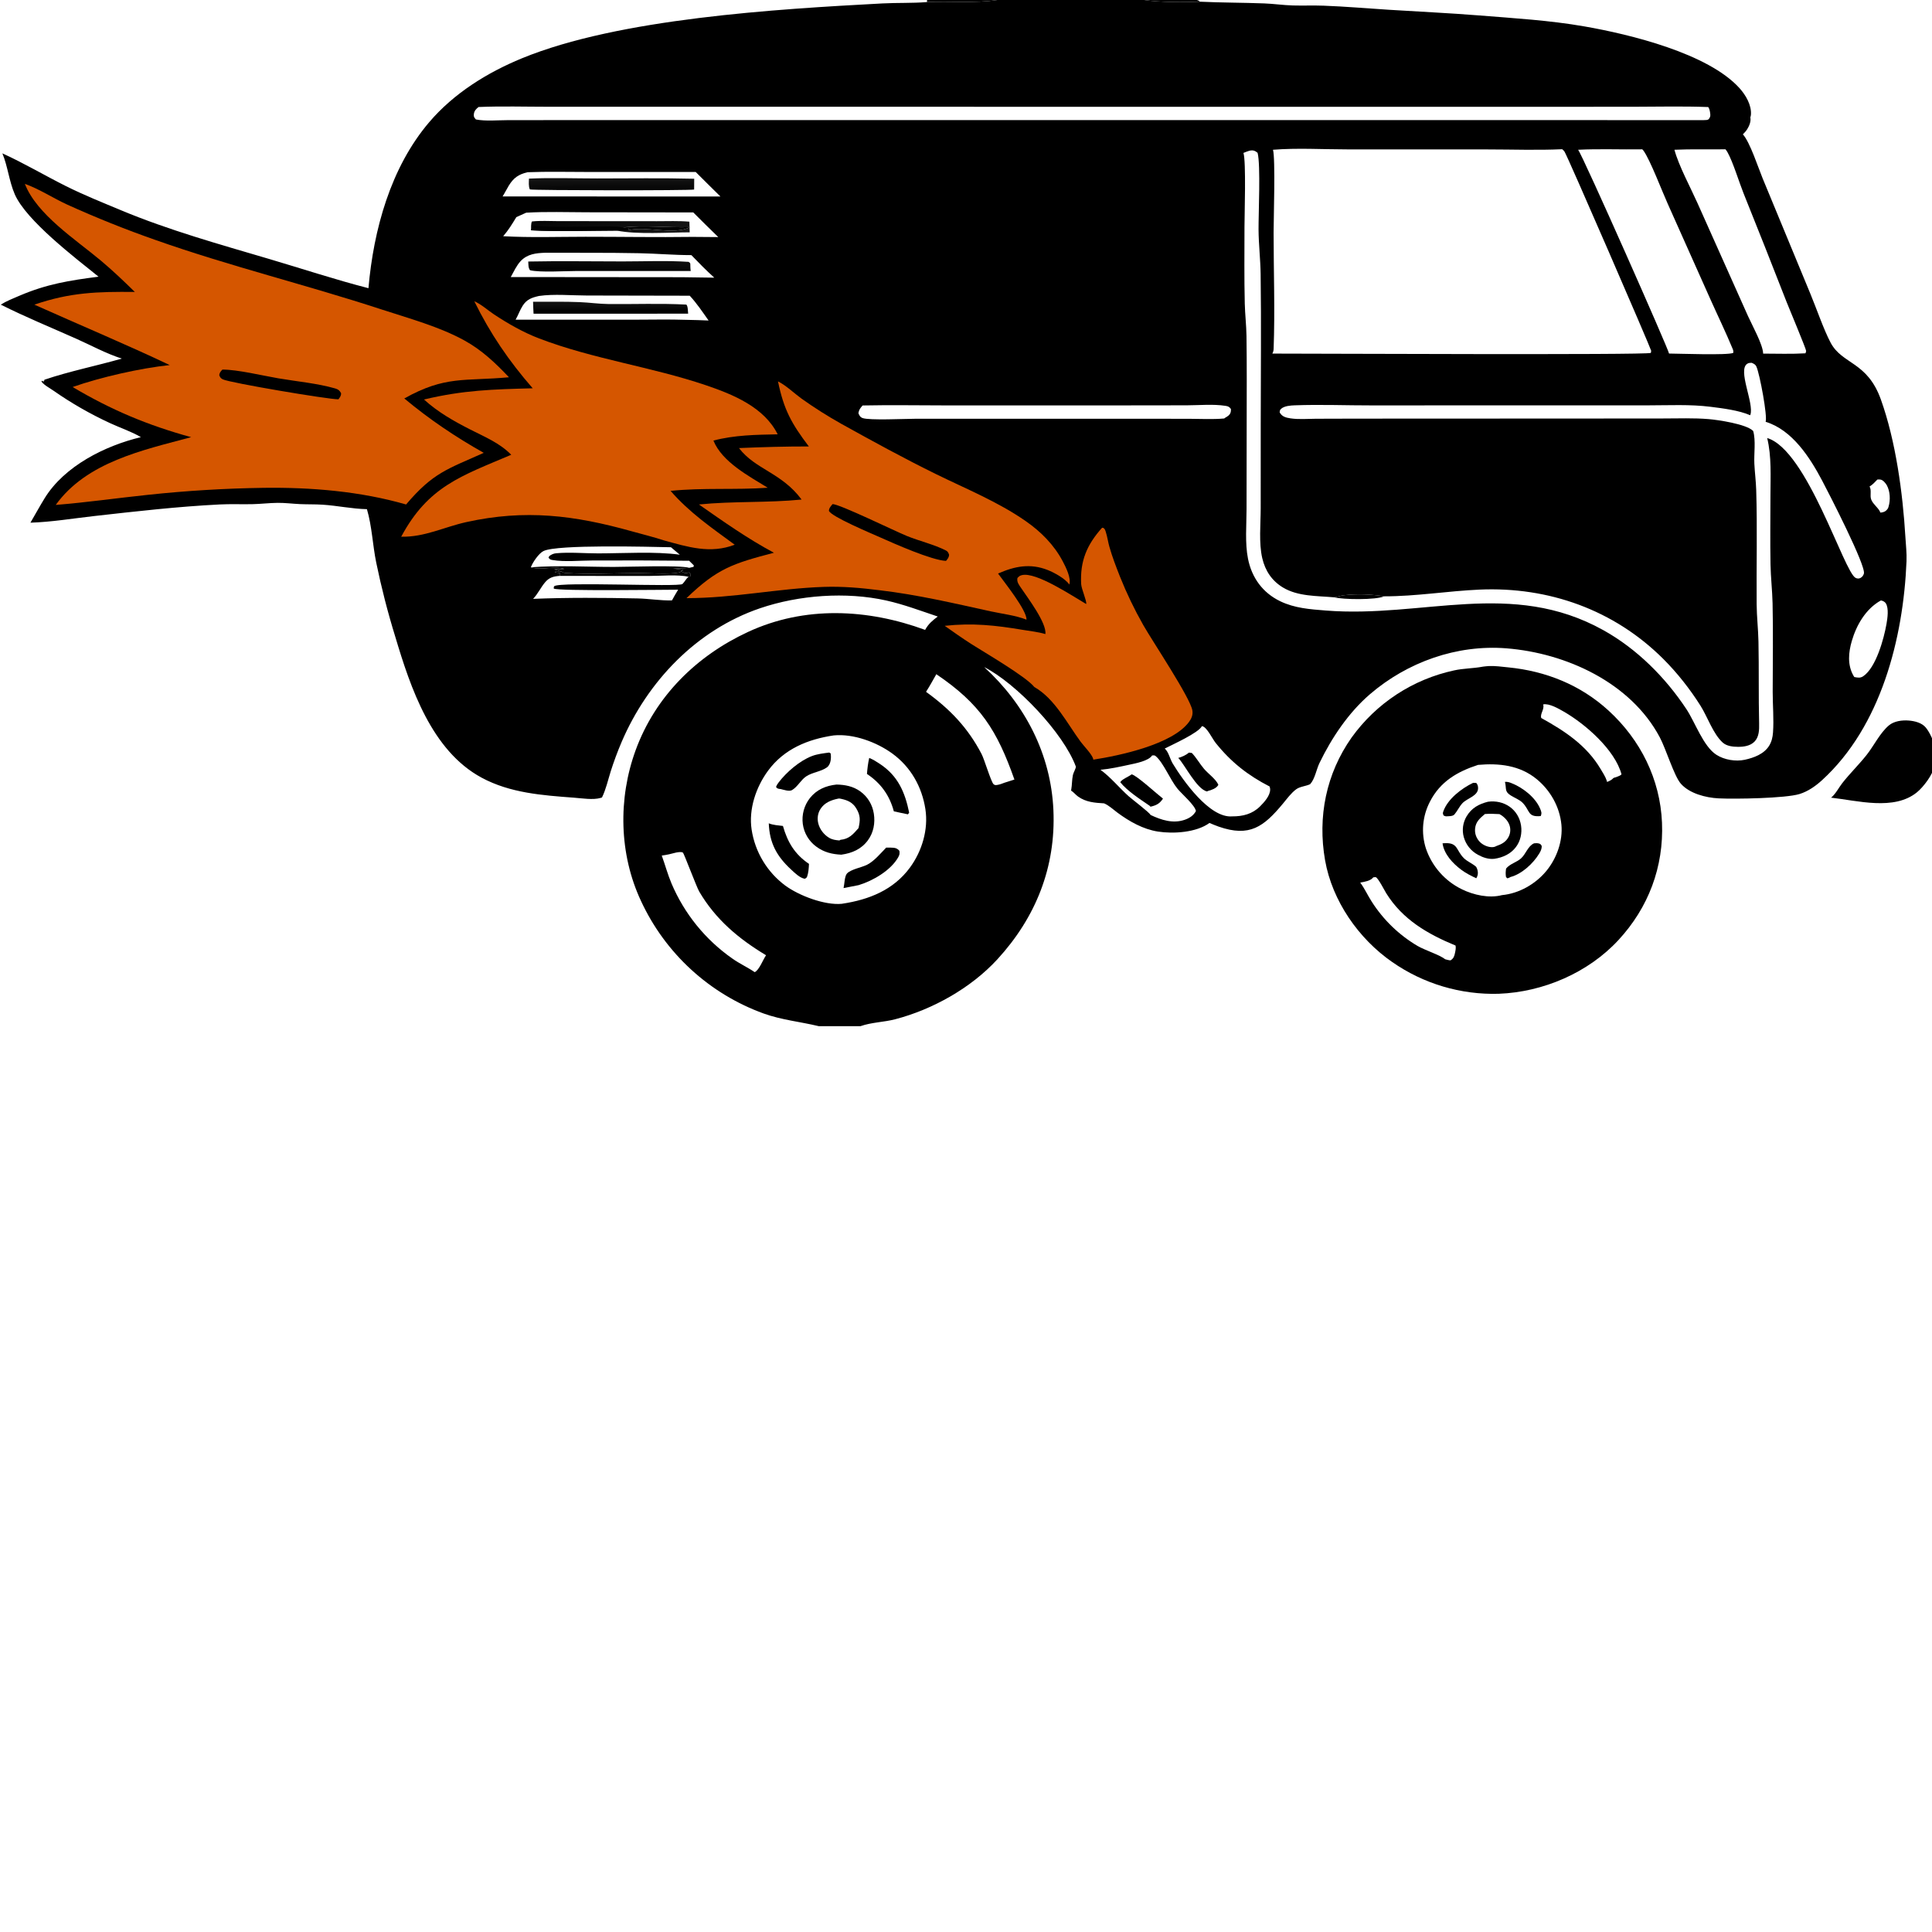 <?xml version="1.0" encoding="utf-8" ?>
<svg xmlns="http://www.w3.org/2000/svg" xmlns:xlink="http://www.w3.org/1999/xlink" width="450" height="450">
	<path transform="scale(0.523 0.523)" d="M0 0L412.877 0L444.133 0L509.556 0L533.056 0L861.263 0C862.07 1.286 861.97 2.599 861.987 4.054C862.314 31.447 862.004 58.884 862.007 86.281L862.013 249.798L862.01 311.38C862.009 315.71 862.728 328.852 861.861 332.405C861.757 332.831 861.617 333.234 861.462 333.643C862.219 335.719 862.391 338.799 861.476 340.854C862.649 343.732 862.283 454.926 861.567 456.462C861.448 456.719 861.4 456.782 861.263 457L383.241 457L364.602 457L0 457L0 0ZM0 0L0 457L364.602 457C356.374 455.015 348.088 454.255 340.051 451.353Q338.934 450.948 337.827 450.515Q336.72 450.082 335.624 449.622Q334.529 449.162 333.444 448.675Q332.36 448.188 331.288 447.675Q330.217 447.162 329.158 446.622Q328.099 446.082 327.054 445.517Q326.009 444.951 324.978 444.36Q323.947 443.768 322.931 443.152Q321.915 442.535 320.914 441.894Q319.914 441.253 318.93 440.587Q317.945 439.921 316.978 439.231Q316.01 438.541 315.06 437.828Q314.109 437.114 313.177 436.378Q312.244 435.641 311.33 434.881Q310.416 434.122 309.521 433.34Q308.626 432.558 307.751 431.754Q306.876 430.951 306.02 430.126Q305.165 429.301 304.33 428.455Q303.496 427.609 302.682 426.743Q301.869 425.877 301.077 424.991Q300.285 424.105 299.515 423.2Q298.745 422.294 297.998 421.37Q297.25 420.446 296.526 419.504Q295.802 418.562 295.101 417.603Q294.4 416.643 293.723 415.666Q293.046 414.69 292.393 413.697Q291.741 412.704 291.113 411.695Q290.485 410.686 289.882 409.662Q289.279 408.638 288.702 407.599Q288.124 406.561 287.573 405.508Q287.021 404.456 286.496 403.39Q285.97 402.324 285.471 401.246C275.681 380.383 275.215 355.625 283.086 334.096C291.855 310.108 310.209 292.065 333.152 281.426C358.392 269.722 386.4 271.121 412.001 280.519C413.495 277.829 415.218 276.392 417.632 274.573C410.09 272.043 402.465 269.167 394.7 267.436C376.789 263.444 355.775 265.002 338.496 270.885C310.27 280.495 288.42 303.389 276.821 330.479Q274.091 336.897 271.975 343.543C270.786 347.341 269.848 351.588 268.097 355.154C267.895 355.228 267.69 355.296 267.483 355.356C264.128 356.342 259.124 355.514 255.647 355.254C241.536 354.197 227.188 353.187 214.489 346.34C192.213 334.328 182.828 306.312 176.041 283.578Q170.997 267.26 167.55 250.531C165.954 242.756 165.647 234.293 163.41 226.757C156.816 226.633 150.217 225.178 143.622 224.762C140.279 224.55 136.922 224.657 133.577 224.502C130.276 224.349 126.94 223.916 123.636 223.948C119.848 223.985 116.064 224.464 112.273 224.536C107.476 224.628 102.651 224.416 97.861 224.657C79.149 225.596 60.43 227.741 41.816 229.838C32.463 230.892 22.959 232.489 13.552 232.776C15.677 229.146 17.691 225.443 19.898 221.862C28.735 207.529 46.763 198.507 62.745 194.688C58.491 192.159 53.495 190.534 48.998 188.438Q42.38 185.383 36.058 181.754Q29.736 178.126 23.761 173.952C22.151 172.823 19.582 171.494 18.461 169.921L18.741 169.531L19.358 169.988L19.396 169.248L19.572 169.997L19.787 169.11C30.961 165.32 42.902 162.953 54.273 159.695C47.387 157.535 40.516 153.772 33.9 150.828C22.719 145.852 11.271 141.159 0.339 135.666C2.892 134.065 5.884 132.888 8.651 131.705C20.81 126.508 30.89 124.898 43.884 123.221C33.532 114.87 11.651 98.203 6.584 86.531C4.037 80.664 3.494 74.194 1.062 68.301C10.588 72.618 19.846 78.113 29.23 82.816C37.167 86.794 45.572 90.155 53.766 93.581C75.066 102.487 97.699 108.785 119.807 115.311C134.533 119.658 149.229 124.525 164.091 128.345C166.365 102.252 173.974 74.55 191.184 54.373C202.126 41.546 216.967 32.326 232.466 25.954C275.621 8.212 345.769 4.053 392.937 1.529C399.578 1.173 406.175 1.453 412.828 0.926L412.877 0L0 0ZM533.056 0C533.624 0.22 533.935 0.275 534.329 0.75C543.916 1.213 553.484 1.15 563.057 1.52C567.308 1.684 571.538 2.316 575.792 2.433C580.347 2.56 584.912 2.361 589.465 2.53C599.109 2.886 608.798 3.73 618.433 4.343C631.86 5.198 645.263 5.799 658.687 6.871C674.329 8.119 690.091 9.056 705.574 11.751C725.965 15.3 760.698 23.761 774.701 39.27C777.444 42.308 780.118 46.811 779.78 51.094C779.747 51.513 779.642 51.894 779.513 52.291C779.899 54.077 779.019 56.135 778.072 57.621C777.543 58.45 776.89 59.145 776.187 59.827C779.31 63.194 783.106 74.862 784.985 79.41L806.216 130.739C808.909 137.215 812.194 146.814 815.266 152.604C820.458 162.389 831.558 160.893 837.652 177.915C844.262 196.38 847.408 219.538 848.567 239.096C848.782 242.71 849.218 246.349 849.069 249.971C847.655 284.325 837.673 323.529 811.447 347.459C808.556 350.097 805.175 352.469 801.404 353.628C795.217 355.529 772.763 355.926 765.357 355.553C759.671 355.267 752.426 353.407 748.562 349.012C745.559 345.595 741.98 333.614 739.184 328.353C726.228 303.971 697.408 290.818 670.843 288.732C648.791 287.001 626.774 294.848 610.098 309.187C600.575 317.376 593.07 328.563 587.628 339.819C586.224 342.725 585.639 346.837 583.478 349.235C581.581 350.152 578.966 350.259 577.286 351.489C575.041 353.131 573.159 355.726 571.389 357.859C562.791 368.221 556.529 372.936 542.762 368.147C541.367 367.662 539.999 367.08 538.639 366.507C532.84 370.755 522.624 371.425 515.683 370.341C509.056 369.307 502.995 365.853 497.672 361.926C495.77 360.523 493.894 358.707 491.709 357.779C487.508 357.524 483.658 357.268 480.098 354.725C479.009 353.947 478.12 352.75 477 352.085L477.062 351.758C477.468 349.554 477.356 347.352 477.824 345.14C478.052 344.065 479.128 342.333 479.141 341.422C473.668 326.513 452.632 304.365 438.309 297.081C456.531 313.731 468.035 335.888 469.137 360.8C470.259 386.187 461.271 408.597 444.212 427.2C432.488 439.986 415.363 449.58 398.656 453.932C393.609 455.246 388.133 455.271 383.241 457L861.263 457C861.4 456.782 861.448 456.719 861.567 456.462C862.283 454.926 862.649 343.732 861.476 340.854C862.391 338.799 862.219 335.719 861.462 333.643C861.617 333.234 861.757 332.831 861.861 332.405C862.728 328.852 862.009 315.71 862.01 311.38L862.013 249.798L862.007 86.281C862.004 58.884 862.314 31.447 861.987 4.054C861.97 2.599 862.07 1.286 861.263 0L533.056 0ZM566.929 66.698C568.06 70.59 567.204 97.49 567.204 103.531C567.203 120.756 567.844 138.242 567.209 155.43C567.181 156.192 566.996 156.788 566.643 157.469C583.487 157.457 733.096 158.161 735.199 157.174C735.236 156.924 735.385 156.416 735.346 156.187C735.141 154.969 698.108 69.508 696.757 67.519C696.474 67.1 696.117 66.763 695.721 66.454C684.735 66.962 673.579 66.553 662.567 66.55L599.883 66.529C589.014 66.526 577.731 65.826 566.929 66.698ZM553.766 68.108C555.015 71.814 554.233 95.714 554.233 100.99C554.233 112.393 554.08 123.833 554.364 135.233C554.484 140.038 555.055 144.816 555.124 149.625C555.309 162.4 555.227 175.194 555.21 187.971L555.151 226.637C555.15 233.805 554.403 241.819 555.8 248.836C557.479 257.271 562.33 263.991 570.145 267.762C576.589 270.871 583.38 271.335 590.404 271.896C633.714 275.355 673.148 257.861 714.083 280.662C728.996 288.969 741.663 301.641 751.047 315.819C754.957 321.726 758.564 332.382 764.395 336.14C767.892 338.395 772.966 339.249 777.019 338.366C781.116 337.473 785.623 335.817 787.918 332.078C789.011 330.296 789.466 328.286 789.614 326.219C790.037 320.314 789.471 314.093 789.473 308.141C789.477 294.992 789.722 281.792 789.418 268.648C789.283 262.85 788.603 257.085 788.501 251.28C788.32 241.085 788.453 230.871 788.473 220.675C788.489 212.263 789.021 203.311 787.02 195.081C804.866 200.384 821.251 254.959 826.418 257.375C827.11 257.698 827.839 257.775 828.545 257.402C829.348 256.979 829.844 256.298 830.088 255.45C831.083 251.988 814.522 219.755 811.496 214.042C806.029 203.721 798.206 191.483 786.324 187.846C787.231 185.443 783.704 166.571 782.236 163.312C781.756 162.246 781.088 162.011 780.095 161.57C779.42 161.586 778.815 161.602 778.216 161.954C773.645 164.637 781.289 179.609 779.53 184.708C779.505 184.78 779.474 184.85 779.446 184.921C774.338 182.711 767.305 181.863 761.818 181.167C752.663 180.008 743.177 180.527 733.959 180.523L688.629 180.518L611.067 180.549C599.629 180.566 588.005 180.086 576.588 180.51C574.771 180.577 572.07 180.762 570.625 182.002C569.966 182.568 569.997 182.836 569.901 183.644C570.934 185.557 572.63 185.995 574.698 186.311C578.321 186.863 582.34 186.523 586.003 186.492Q595.031 186.418 604.059 186.441L708.088 186.396L740.785 186.367C747.443 186.361 754.246 186.1 760.883 186.644C765.198 186.998 777.524 188.851 780.62 191.791C780.678 191.847 780.733 191.907 780.789 191.965C782.018 196.228 781.081 202.04 781.305 206.523C781.5 210.423 782.009 214.306 782.13 218.21C782.651 235.125 782.193 252.134 782.328 269.062C782.373 274.645 783.02 280.162 783.136 285.731C783.39 297.878 783.133 310.017 783.429 322.169C783.497 324.964 783.438 328.2 781.334 330.319C779.443 332.223 776.549 332.621 773.986 332.603C771.735 332.587 768.979 332.297 767.231 330.72C762.922 326.831 760.469 319.281 757.323 314.297C752.641 306.878 746.974 299.677 740.752 293.464C718.863 271.605 689.653 261.222 658.933 262.581C644.729 263.21 630.713 265.588 616.457 265.576C612.934 267.228 598.204 267.067 594.118 266.014C586.568 265.335 578.094 265.695 571.376 261.647C566.406 258.654 563.464 254.178 562.157 248.611C560.566 241.836 561.453 233.328 561.455 226.355L561.469 188.777C561.479 166.555 561.735 144.299 561.427 122.082C561.335 115.458 560.541 108.876 560.497 102.239C560.451 95.276 561.468 73.463 560.079 68.072C559.736 67.807 559.378 67.514 558.993 67.312C557.332 66.439 555.392 67.487 553.766 68.108ZM371.307 327.517C359.762 329.22 349.214 333.535 342.09 343.188C336.68 350.518 333.351 360.359 334.74 369.489Q334.881 370.412 335.068 371.327Q335.254 372.243 335.484 373.148Q335.715 374.053 335.99 374.945Q336.264 375.838 336.582 376.716Q336.9 377.595 337.26 378.456Q337.621 379.318 338.023 380.161Q338.425 381.004 338.868 381.827Q339.31 382.649 339.793 383.449Q340.275 384.249 340.796 385.024Q341.317 385.799 341.875 386.548Q342.433 387.297 343.027 388.018Q343.621 388.739 344.249 389.43Q344.878 390.121 345.539 390.781Q346.2 391.44 346.893 392.067Q347.586 392.693 348.309 393.285Q349.031 393.877 349.782 394.433C355.93 398.918 367.282 403.234 374.9 402.51C374.975 402.503 375.049 402.483 375.124 402.469C386.978 400.69 397.898 396.366 405.233 386.393C410.611 379.082 413.519 369.408 412.126 360.362C410.593 350.401 405.628 341.613 397.468 335.644C390.468 330.523 380.087 326.663 371.307 327.517ZM213.12 47.656C212.012 48.55 211.206 49.349 211.03 50.833C210.886 52.041 211.22 52.349 211.951 53.205C216.379 54.053 221.698 53.509 226.222 53.506L253.607 53.487L356.151 53.483L758.775 53.497C759.53 53.442 760.551 53.58 761.041 52.981C761.681 52.201 761.78 51.587 761.653 50.598C761.518 49.54 761.377 48.582 760.785 47.677C749.387 47.236 737.882 47.545 726.474 47.551L666.054 47.558L479.721 47.556L302.506 47.544L244.385 47.543C234 47.543 223.489 47.217 213.12 47.656ZM702.814 66.698C704.832 69.098 743.223 155.849 743.311 157.451C747.905 157.477 769.102 158.286 771.898 157.173C771.996 156.545 771.953 156.104 771.707 155.507C768.602 147.992 765.001 140.598 761.679 133.169L742.719 90.732C740.241 85.249 734.972 71.398 732.017 67.213C731.828 66.945 731.626 66.734 731.395 66.503C721.88 66.654 712.315 66.22 702.814 66.698ZM745.714 66.698C747.606 73.767 752.847 83.451 755.937 90.359L778.474 140.759C780.292 144.833 785.118 153.423 785.225 157.482C791.48 157.493 797.827 157.714 804.069 157.348C804.145 157.082 804.377 156.559 804.369 156.304C804.339 155.347 796.839 137.438 795.731 134.655Q786.222 110.267 776.453 85.982C774.434 80.911 771.796 72.172 769.371 67.843C769.107 67.372 768.802 66.898 768.446 66.491C760.879 66.621 753.271 66.345 745.714 66.698ZM384.156 180.575C383.066 181.883 382.628 182.282 382.294 183.989C382.706 185.009 383.036 185.76 384.151 186.179C387.095 187.283 403.089 186.506 407.359 186.503L499.95 186.488L529.507 186.511C534.668 186.513 540.074 186.847 545.209 186.37L545.556 186.093C546.688 185.438 547.782 184.859 548.105 183.47C548.206 183.035 548.205 182.582 548.189 182.139C547.458 181.144 546.973 180.928 545.718 180.735C540.283 179.895 534.104 180.489 528.593 180.507L495.562 180.55L422.026 180.552C409.415 180.553 396.761 180.312 384.156 180.575ZM234.923 76.703C230.92 77.668 228.746 79.168 226.575 82.694C225.61 84.263 224.821 85.944 223.824 87.49L311.149 87.509L320.852 87.516C317.132 83.922 313.519 80.22 309.833 76.592L261.754 76.587C252.833 76.588 243.834 76.352 234.923 76.703ZM535.277 323.391C533.742 326.42 522.226 331.56 518.715 333.374C520.382 334.728 521.102 338.115 522.262 340.022C526.792 347.471 538.652 364.423 548.746 363.573C553.477 363.605 557.734 362.542 561.155 359.134C562.99 357.305 565.728 354.336 565.668 351.523C565.659 351.097 565.548 350.675 565.425 350.269C555.761 345.32 548.181 339.354 541.369 330.822C539.867 328.94 537.383 323.568 535.277 323.391ZM234.327 94.723L229.945 96.706C228.167 99.655 226.369 102.597 224.096 105.199C236.264 105.879 248.609 105.442 260.803 105.44C276.663 105.437 292.558 105.72 308.413 105.498L319.882 105.585Q314.271 100.144 308.757 94.606L261.414 94.542C252.425 94.531 243.298 94.189 234.327 94.723ZM242.854 112.565C238.719 112.706 234.896 113.1 231.901 116.251C230.052 118.197 228.775 121.048 227.472 123.384L303.573 123.457L318.11 123.657C314.567 120.489 311.202 117.037 307.9 113.617C300.114 113.615 292.452 112.925 284.695 112.768C270.76 112.485 256.793 112.624 242.854 112.565ZM240.029 131.808C236.82 132.554 234.561 133.299 232.724 136.244C231.508 138.192 230.763 140.384 229.624 142.378L280.921 142.382C289.245 142.386 297.647 142.16 305.963 142.447C309.162 142.537 312.379 142.562 315.574 142.743C312.928 139.016 310.295 135.046 307.174 131.7L261.256 131.607C254.499 131.597 246.692 130.846 240.029 131.808ZM301.149 379.675C299.002 380.246 296.926 380.756 294.714 381.025C296.207 385.142 297.348 389.373 299.041 393.416Q300.106 395.932 301.344 398.367Q302.583 400.802 303.989 403.145Q305.395 405.487 306.962 407.725Q308.529 409.963 310.249 412.086Q311.969 414.209 313.834 416.206Q315.698 418.203 317.699 420.064Q319.699 421.926 321.824 423.642Q323.95 425.359 326.191 426.922C329.381 429.181 332.927 430.78 336.107 432.949C338.084 432.081 339.841 427.307 341.166 425.423C328.927 418.069 318.694 409.496 311.377 397.018C310.247 395.091 304.546 379.923 304.143 379.71C303.276 379.251 302.069 379.538 301.149 379.675ZM513.115 336.435C511.523 338.904 505.661 339.981 502.924 340.569C498.715 341.474 494.397 342.441 490.105 342.827C494.639 346.123 498.452 350.852 502.652 354.61C504.323 356.106 511.714 361.661 512.428 362.952C517.185 365.2 522.391 366.905 527.63 365.09C529.724 364.364 531.565 363.208 532.604 361.206C532.238 358.669 526.285 353.553 524.424 351.285C521.145 347.29 518.154 339.672 514.689 336.734C514.161 336.286 513.758 336.418 513.115 336.435ZM249.17 256.472C246.574 256.666 244.628 257.166 242.871 259.199C240.816 261.576 239.621 264.409 237.418 266.701C252.833 266.086 268.502 266.189 283.922 266.511C289.043 266.618 294.144 267.523 299.261 267.384C300.165 265.801 301.019 264.152 302.012 262.625C295.852 262.627 248.399 263.295 246.616 262.119C246.642 261.802 246.586 261.272 246.83 261.064C249.291 258.976 302.398 261.52 303.919 260.085C304.885 259.175 305.498 257.848 306.592 256.877L307.46 256.679L307.435 255.441C306.662 254.403 306.296 255.355 305.304 255.249C304.801 255.195 303.889 254.71 303.389 254.519C303.006 254.803 302.576 254.915 302.115 255.013C298.184 255.853 288.876 255.209 284.368 255.218C273.675 255.239 262.514 255.902 251.868 255.18C251.219 255.136 250.819 254.997 250.276 254.636L247.217 254.638L247.079 254.84L249.405 255.258C249.527 255.888 249.477 255.898 249.17 256.472ZM236.413 252.656C241.175 254.135 246.718 251.86 251.316 253.368L249.571 253.534L249.551 253.495L246.772 253.531Q248.514 254.116 250.276 254.636C250.819 254.997 251.219 255.136 251.868 255.18C262.514 255.902 273.675 255.239 284.368 255.218C288.876 255.209 298.184 255.853 302.115 255.013C302.576 254.915 303.006 254.803 303.389 254.519L303.109 254.314L304.023 254.048L304.111 253.741Q301.908 253.488 299.714 253.167C302.008 253.16 304.296 253.183 306.579 252.926L307.007 252.876Q307.951 252.661 308.893 252.435L308.991 251.783L306.916 249.737Q285.444 249.514 263.972 249.615C258.592 249.613 251.322 250.327 246.114 249.418C245.171 249.254 244.837 249.136 244.282 248.337L244.639 247.643C245.561 246.951 246.493 246.509 247.649 246.4C253.643 245.832 260.371 246.457 266.449 246.452C277.834 246.444 291.635 245.51 302.763 247.037L298.815 243.718C289.014 243.517 248.143 242.407 242.038 245.409C239.953 246.435 237.178 250.492 236.413 252.656ZM416.998 300.257C415.489 302.864 414.059 305.587 412.409 308.102C423.069 315.808 431.04 324.082 437.155 335.816C438.396 338.197 441.335 348.162 442.479 349.237C443.077 349.8 443.648 349.652 444.37 349.53C445.371 349.36 446.357 348.95 447.308 348.6L451.774 347.175C444.01 325.195 436.6 313.523 416.998 300.257ZM837.626 267.425C830.957 271.13 826.77 278.328 824.69 285.52C823.223 290.592 822.716 296.051 825.39 300.822Q825.586 301.175 825.809 301.511C827.332 301.795 828.456 302.072 829.825 301.141C835.503 297.281 839.009 284.414 840.15 277.895C840.593 275.364 841.266 270.896 839.841 268.677C839.44 268.052 838.618 267.61 837.906 267.459C837.814 267.439 837.72 267.436 837.626 267.425ZM836.1 213.561C835.029 214.643 833.956 215.905 832.622 216.651C833.625 218.543 832.637 220.626 833.363 222.514C834.194 224.678 836.756 226.286 837.431 228.29C838.745 228.19 839.642 227.89 840.509 226.82C840.842 226.409 840.972 226.138 841.077 225.62C841.962 222.733 841.785 218.811 840.305 216.131C839.781 215.184 838.651 213.826 837.561 213.594C837.094 213.495 836.574 213.532 836.1 213.561ZM594.118 266.014C598.204 267.067 612.934 267.228 616.457 265.576C610.612 264.637 604.274 264.416 598.388 265.107C596.945 265.277 595.515 265.9 594.118 266.014ZM412.877 0L412.828 0.926C423.082 0.425 434.009 1.543 444.133 0L412.877 0ZM509.556 0C516.603 1.066 527.161 1.02 534.329 0.75C533.935 0.275 533.624 0.22 533.056 0L509.556 0Z"/>
	<path transform="scale(0.523 0.523)" d="M509.556 0L533.056 0C533.624 0.22 533.935 0.275 534.329 0.75C527.161 1.02 516.603 1.066 509.556 0Z"/>
	<path transform="scale(0.523 0.523)" d="M412.877 0L444.133 0C434.009 1.543 423.082 0.425 412.828 0.926L412.877 0Z"/>
	<path transform="scale(0.523 0.523)" d="M594.118 266.014C595.515 265.9 596.945 265.277 598.388 265.107C604.274 264.416 610.612 264.637 616.457 265.576C612.934 267.228 598.204 267.067 594.118 266.014Z"/>
	<path transform="scale(0.523 0.523)" d="M236.413 252.656C248.526 251.703 261.191 252.494 273.361 252.483C279.826 252.477 302.427 251.638 307.007 252.876L306.579 252.926C304.296 253.183 302.008 253.16 299.714 253.167Q301.908 253.488 304.111 253.741L304.023 254.048L303.109 254.314L303.389 254.519C303.006 254.803 302.576 254.915 302.115 255.013C298.184 255.853 288.876 255.209 284.368 255.218C273.675 255.239 262.514 255.902 251.868 255.18C251.219 255.136 250.819 254.997 250.276 254.636Q248.514 254.116 246.772 253.531L249.551 253.495L249.571 253.534L251.316 253.368C246.718 251.86 241.175 254.135 236.413 252.656Z"/>
	<path transform="scale(0.523 0.523)" d="M249.17 256.472C249.477 255.898 249.527 255.888 249.405 255.258L247.079 254.84L247.217 254.638L250.276 254.636C250.819 254.997 251.219 255.136 251.868 255.18C262.514 255.902 273.675 255.239 284.368 255.218C288.876 255.209 298.184 255.853 302.115 255.013C302.576 254.915 303.006 254.803 303.389 254.519C303.889 254.71 304.801 255.195 305.304 255.249C306.296 255.355 306.662 254.403 307.435 255.441L307.46 256.679L306.592 256.877C302.001 255.744 293.847 256.513 288.784 256.505L249.17 256.472Z"/>
	<path transform="scale(0.523 0.523)" d="M503.992 344.854C506.227 345.306 515.358 353.705 517.902 355.643L517.912 355.708C516.417 357.937 514.937 358.681 512.358 359.27C512.052 358.884 512.177 358.977 511.819 358.732C507.699 355.908 502.001 352.243 498.915 348.359C499.609 347.031 502.621 345.919 503.992 344.854Z"/>
	<defs>
		<linearGradient id="gradient_0" gradientUnits="userSpaceOnUse" x1="271.682" y1="135.369" x2="271.695" y2="138.579">
			<stop offset="0" stop-color="black" stop-opacity="0.937"/>
			<stop offset="1" stop-color="black"/>
		</linearGradient>
	</defs>
	<path fill="url(#gradient_0)" transform="scale(0.523 0.523)" d="M237.398 134.396C244.319 134.42 251.3 134.267 258.215 134.552C262.434 134.725 266.624 135.338 270.851 135.388C282.429 135.525 294.128 135.021 305.683 135.649C306.401 136.408 306.346 138.6 306.466 139.697L237.624 139.7C237.496 137.94 237.472 136.16 237.398 134.396Z"/>
	<defs>
		<linearGradient id="gradient_1" gradientUnits="userSpaceOnUse" x1="271.336" y1="116.543" x2="271.223" y2="120.471">
			<stop offset="0" stop-color="black" stop-opacity="0.953"/>
			<stop offset="1" stop-color="black"/>
		</linearGradient>
	</defs>
	<path fill="url(#gradient_1)" transform="scale(0.523 0.523)" d="M235.255 116.465C249.252 116.18 263.297 116.42 277.298 116.422C287.012 116.424 296.96 115.978 306.648 116.617C307.014 116.882 307.418 117.04 307.43 117.556C307.457 118.677 307.437 119.558 307.617 120.697L256.893 120.683C251.846 120.679 240.526 121.424 236.044 120.349C235.224 119.271 235.337 117.774 235.255 116.465Z"/>
	<defs>
		<linearGradient id="gradient_2" gradientUnits="userSpaceOnUse" x1="273.091" y1="107.254" x2="270.036" y2="92.596">
			<stop offset="0" stop-color="black" stop-opacity="0.922"/>
			<stop offset="1" stop-color="black" stop-opacity="0.98"/>
		</linearGradient>
	</defs>
	<path fill="url(#gradient_2)" transform="scale(0.523 0.523)" d="M236.492 102.568C236.541 101.486 236.385 99.508 236.92 98.628C240.65 98.213 244.536 98.461 248.288 98.476L267.088 98.494L292.556 98.513C297.342 98.519 302.25 98.304 307.018 98.718L307.161 103.469C297.95 103.488 283.433 104.517 274.761 102.697C262.073 102.723 249.148 103.242 236.492 102.568ZM277.398 101.278L279.874 101.651C279.917 101.917 280.008 102.221 279.965 102.488C287.728 100.536 299.791 104.85 307.375 101.157C297.482 101.475 287.191 100.228 277.398 101.278Z"/>
	<path transform="scale(0.523 0.523)" d="M277.398 101.278C287.191 100.228 297.482 101.475 307.375 101.157C299.791 104.85 287.728 100.536 279.965 102.488C280.008 102.221 279.917 101.917 279.874 101.651L277.398 101.278Z"/>
	<path transform="scale(0.523 0.523)" d="M236.492 102.568C236.77 101.628 236.949 101.183 237.711 100.551C246.971 101.32 256.341 100.867 265.64 100.895C269.482 100.906 273.606 100.637 277.398 101.278L279.874 101.651C279.917 101.917 280.008 102.221 279.965 102.488Q277.361 102.537 274.761 102.697C262.073 102.723 249.148 103.242 236.492 102.568Z"/>
	<path transform="scale(0.523 0.523)" d="M529.47 335.174L530.782 335.329C532.792 337.408 534.315 340.175 536.223 342.416C538.054 344.566 541.504 346.984 542.594 349.494C542.567 349.55 542.542 349.608 542.512 349.663C541.726 351.091 539.493 351.872 537.991 352.252L537.557 352.473C532.959 351.521 527.499 340.276 524.727 337.554C526.346 337.108 528.216 336.308 529.47 335.174Z"/>
	<defs>
		<linearGradient id="gradient_3" gradientUnits="userSpaceOnUse" x1="272.306" y1="80.238" x2="272.322" y2="83.492">
			<stop offset="0" stop-color="black" stop-opacity="0.929"/>
			<stop offset="1" stop-color="black" stop-opacity="0.969"/>
		</linearGradient>
	</defs>
	<path fill="url(#gradient_3)" transform="scale(0.523 0.523)" d="M235.567 79.549C245.617 79.078 255.877 79.469 265.949 79.469C280.342 79.469 294.784 79.232 309.171 79.601L309.135 84.407C307.652 84.892 237.749 84.823 235.972 84.366C235.313 82.967 235.546 81.074 235.567 79.549Z"/>
	<path transform="scale(0.523 0.523)" d="M369.284 335.15C369.448 335.172 369.82 335.485 369.963 335.585C370.082 336.709 370.111 337.747 369.888 338.862C369.678 339.916 369.212 341.05 368.324 341.711C365.705 343.656 361.744 343.936 359.014 345.775C356.637 347.375 355.263 350.353 352.755 351.853C351.461 352.627 349.063 351.714 347.631 351.396C347.593 351.396 347.554 351.401 347.515 351.396C346.556 351.272 346.246 351.264 345.617 350.525C345.848 349.693 346.284 349.1 346.799 348.422C350.275 343.848 356.134 338.829 361.526 336.739C363.96 335.795 366.709 335.499 369.284 335.15Z"/>
	<path transform="scale(0.523 0.523)" d="M342.375 366.668C344.341 367.473 346.586 367.584 348.682 367.84C350.758 375.112 353.942 380.445 360.289 384.739C360.179 386.698 360.078 388.513 359.458 390.394C359.152 390.997 359.033 391.028 358.438 391.369C356.169 391.004 353.905 388.721 352.249 387.186C345.88 381.282 342.709 375.423 342.375 366.668Z"/>
	<path transform="scale(0.523 0.523)" d="M387.107 337.557C388.789 338.194 390.39 339.244 391.888 340.234C399.911 345.532 403.051 352.839 404.892 361.902L404.359 362.664C402.256 362.264 400.164 361.773 398.072 361.323C396.137 354.14 392.265 348.787 386.099 344.678C386.296 342.245 386.558 339.942 387.107 337.557Z"/>
	<path transform="scale(0.523 0.523)" d="M394.676 377.479C395.764 377.473 396.88 377.448 397.964 377.552C399.075 377.657 399.853 378.06 400.549 378.927C400.715 380.1 400.632 380.703 400.04 381.757C396.716 387.674 388.714 392.288 382.406 394.192L375.683 395.506C376.079 393.887 376.114 390.296 377.155 389.082C378.802 387.161 383.794 386.323 386.168 385.113C389.373 383.48 392.155 380.052 394.676 377.479Z"/>
	<path transform="scale(0.523 0.523)" d="M372.563 349.401C376.378 349.48 379.982 350.176 383.136 352.452C386.427 354.827 388.531 358.353 389.162 362.352C389.819 366.519 389.045 370.808 386.515 374.234C383.578 378.21 379.448 379.965 374.683 380.632C370.608 380.452 366.964 379.56 363.626 377.113Q363.007 376.668 362.436 376.163Q361.865 375.658 361.349 375.097Q360.832 374.536 360.375 373.926Q359.919 373.315 359.526 372.661Q359.134 372.008 358.81 371.318Q358.487 370.627 358.235 369.908Q357.983 369.188 357.805 368.447Q357.628 367.706 357.527 366.95Q357.427 366.19 357.404 365.423Q357.38 364.657 357.433 363.892Q357.485 363.127 357.614 362.371Q357.742 361.615 357.944 360.876Q358.147 360.136 358.422 359.421Q358.697 358.705 359.042 358.02Q359.386 357.335 359.797 356.688Q360.208 356.04 360.681 355.437C363.697 351.635 367.831 349.896 372.563 349.401ZM373.18 355.692C370.097 356.344 367.27 357.444 365.463 360.181C364.21 362.079 363.872 364.403 364.396 366.605C365.034 369.287 366.926 371.751 369.293 373.138C370.732 373.981 372.195 374.158 373.829 374.296L374.289 374.019C378.163 373.646 379.871 371.602 382.342 368.805C383.133 365.309 383.265 363.163 381.302 359.961C379.758 357.443 377.646 356.449 374.848 355.818C374.258 355.685 373.781 355.532 373.18 355.692Z"/>
	<path fill="#D55600" transform="scale(0.523 0.523)" d="M490.833 235.019L491.467 235.146C492.101 235.618 492.25 236.224 492.485 236.95C493.172 239.069 493.45 241.318 494.057 243.467C495.328 247.971 497.081 252.505 498.802 256.856Q503.247 267.974 509.164 278.384C513.273 285.62 530.161 310.83 531.029 316.412C531.335 318.385 530.652 320.01 529.499 321.558C522.074 331.531 498.695 336.509 486.908 338.317C486.892 338.2 486.867 337.957 486.822 337.83C486.05 335.62 482.739 332.33 481.271 330.341C475.205 322.126 469.752 311.129 460.627 305.957C457.003 301.344 438.432 290.553 432.805 286.961C428.691 284.334 424.705 281.538 420.726 278.712C433.112 277.361 443.328 278.462 455.53 280.515C458.808 281.067 462.38 281.42 465.554 282.384C466.242 277.523 457.684 266.246 454.912 262.099C453.902 260.588 452.742 259.296 453.113 257.423C453.828 256.692 454.059 256.397 455.079 256.14C461.411 254.543 477.67 265.487 483.742 269.002C484.04 267.596 481.609 262.352 481.492 260.059C480.97 249.882 484.015 242.602 490.833 235.019Z"/>
	<path fill="#D55600" transform="scale(0.523 0.523)" d="M346.482 169.861C350.081 171.625 353.705 175.173 357.011 177.563Q365.563 183.639 374.713 188.77C388.535 196.449 402.788 204.247 416.984 211.21C430.464 217.822 444.362 223.429 456.764 232.046C463.562 236.769 469.415 242.626 473.299 249.991C474.676 252.602 477.127 257.453 476.231 260.324C474.427 257.685 469.479 254.99 466.597 253.855C458.8 250.784 451.878 252.165 444.492 255.428C447.17 259.156 457.452 271.956 457.136 275.968C452.412 274.069 446.204 273.36 441.2 272.261C424.848 268.672 408.398 264.809 391.754 262.868C383.407 261.814 375.295 261.09 366.856 261.376C346.301 262.074 326.773 266.382 305.735 266.385C319.525 253.097 326.484 250.945 344.668 246.167C332.9 239.868 322.196 232.292 311.271 224.67C326.535 223.128 341.753 223.997 356.987 222.476C348.12 210.505 336.4 209.109 329.104 199.55C339.498 199.111 349.812 198.811 360.217 198.83C352.48 188.607 349.078 182.469 346.482 169.861Z"/>
	<path transform="scale(0.523 0.523)" d="M370.789 224.497C374.109 224.569 398.386 236.463 403.898 238.704C409.492 240.979 415.964 242.459 421.296 245.172C422.109 245.586 422.377 246.213 422.677 247.036C422.62 248.274 422.061 248.882 421.314 249.79C414.874 249.51 398.237 242.107 391.834 239.253C388.017 237.552 370.149 230.078 369.157 227.491C369.202 226.246 370.041 225.414 370.789 224.497Z"/>
	<path fill="#D55600" transform="scale(0.523 0.523)" d="M211.241 134.181C214.151 135.365 217.322 138.242 219.999 140.01C226.309 144.18 233.075 148.046 240.157 150.751C264.254 159.955 289.964 163.317 314.316 171.547C326.408 175.634 340.348 181.328 346.334 193.427C336.696 193.615 327.098 193.742 317.727 196.211C321.577 205.737 333.586 212.083 341.912 217.217C327.441 218.25 313.102 217.118 298.646 218.621C307.063 228.307 316.956 235.063 327.21 242.59C316.327 246.766 306.357 243.593 295.649 240.657C290.922 239.105 285.997 237.912 281.203 236.57C255.775 229.453 233.866 226.72 207.663 232.522C197.74 234.719 189.085 239.261 178.674 239.028C190.724 216.542 205.47 211.978 227.682 202.533C222.502 197.252 215.938 194.607 209.465 191.304C201.99 187.489 195.078 183.591 188.828 177.922C206.335 173.739 219.513 173.389 237.242 172.924C226.699 160.847 218.316 148.588 211.241 134.181Z"/>
	<path fill="#D55600" transform="scale(0.523 0.523)" d="M11.072 81.878C17.518 84.171 23.584 88.19 29.815 91.063Q49.249 99.884 69.396 106.925C102.375 118.575 136.552 126.877 169.814 137.778C182.049 141.787 195.59 145.429 206.891 151.662C214.606 155.918 220.667 161.676 226.664 168.017C206.829 169.849 198.432 167.178 180.055 177.451C191.28 186.794 202.714 194.502 215.434 201.677C199.106 209.009 192.925 210.464 180.845 224.67C160.473 218.791 138.542 216.981 117.395 217.257Q91.653 217.628 66.053 220.354C52.316 221.781 38.59 223.772 24.827 224.867C38.584 205.746 63.629 200.457 85.126 194.7C65.792 189.381 49.591 182.601 32.348 172.357C44.97 167.939 62.279 164.016 75.584 162.581C55.731 153.168 35.361 144.677 15.309 135.677C31.21 130.197 43.451 129.851 60.042 130.017C55.127 125.184 50.162 120.457 44.877 116.028C33.776 106.722 16.338 95.495 11.072 81.878Z"/>
	<path transform="scale(0.523 0.523)" d="M99.038 164.597C105.764 164.562 116.874 167.279 123.974 168.489C132.218 169.893 141.246 170.698 149.249 172.988C150.581 173.369 151.223 173.85 151.89 175.091C151.978 176.262 151.375 176.936 150.728 177.832C146.085 177.869 102.39 170.494 99.208 168.942C98.296 168.498 97.954 167.966 97.64 167.025C97.874 165.81 98.238 165.496 99.038 164.597Z"/>
	<path transform="scale(0.523 0.523)" d="M815.473 355.239C817.432 353.706 818.929 350.722 820.503 348.721C823.905 344.397 827.832 340.567 831.25 336.279C834.53 332.163 837.209 326.461 841.205 323.075C843.526 321.107 847.184 320.654 850.105 320.898C852.765 321.12 855.933 321.891 857.693 324.06C859.397 326.16 861.777 330.839 861.462 333.643C862.219 335.719 862.391 338.799 861.476 340.854C861.473 340.915 861.476 340.977 861.468 341.037C861 344.769 856.587 350.518 853.701 352.867C843.5 361.17 827.099 356.514 815.473 355.239Z"/>
	<path transform="scale(0.523 0.523)" d="M660.458 296.884C661.328 296.797 662.187 296.668 663.062 296.628C665.9 296.5 668.903 296.937 671.73 297.216C688.432 298.863 703.849 305.013 716.323 316.415C730.574 329.441 739.357 346.967 740.173 366.371C741.001 386.053 734.147 404.211 720.77 418.667C707.272 433.253 687.212 441.832 667.458 442.579Q665.884 442.625 664.31 442.608Q662.735 442.591 661.163 442.512Q659.59 442.432 658.022 442.29Q656.454 442.148 654.893 441.943Q653.332 441.739 651.78 441.472Q650.228 441.206 648.688 440.877Q647.148 440.549 645.623 440.159Q644.097 439.77 642.588 439.32Q641.08 438.87 639.59 438.36Q638.1 437.85 636.632 437.281Q635.164 436.712 633.72 436.085Q632.275 435.458 630.857 434.774Q629.439 434.09 628.05 433.35Q626.66 432.61 625.301 431.815Q623.942 431.021 622.616 430.172Q621.289 429.324 619.998 428.423C605.039 418.06 593.301 401.185 590.129 383.147C586.726 363.795 590.592 344.573 601.967 328.425Q602.985 327.009 604.068 325.641Q605.15 324.273 606.294 322.957Q607.438 321.64 608.642 320.377Q609.845 319.115 611.106 317.909Q612.366 316.703 613.68 315.556Q614.995 314.409 616.361 313.324Q617.726 312.239 619.141 311.218Q620.555 310.197 622.015 309.242Q623.475 308.287 624.977 307.401Q626.479 306.514 628.02 305.697Q629.562 304.88 631.139 304.135Q632.716 303.39 634.326 302.719Q635.936 302.047 637.575 301.45Q639.214 300.853 640.879 300.332Q642.544 299.811 644.231 299.367Q645.918 298.924 647.624 298.558C651.751 297.653 655.943 297.71 660.075 296.955L660.458 296.884ZM658.246 340.646C649.011 343.656 641.404 348.058 636.825 357.021Q636.515 357.616 636.234 358.225Q635.954 358.834 635.703 359.456Q635.453 360.079 635.234 360.712Q635.015 361.346 634.827 361.99Q634.64 362.634 634.484 363.286Q634.328 363.939 634.205 364.598Q634.082 365.257 633.991 365.922Q633.9 366.586 633.842 367.254Q633.785 367.923 633.76 368.593Q633.735 369.263 633.743 369.934Q633.752 370.604 633.793 371.274Q633.835 371.943 633.909 372.61Q633.983 373.276 634.09 373.938Q634.198 374.6 634.337 375.256Q634.477 375.912 634.649 376.561Q634.82 377.209 635.024 377.848Q635.272 378.582 635.556 379.303Q635.84 380.024 636.159 380.73Q636.479 381.436 636.832 382.125Q637.186 382.815 637.573 383.486Q637.96 384.157 638.38 384.808Q638.8 385.46 639.251 386.09Q639.703 386.719 640.185 387.326Q640.667 387.933 641.178 388.515Q641.689 389.097 642.229 389.654Q642.768 390.21 643.334 390.739Q643.9 391.268 644.492 391.769Q645.083 392.27 645.699 392.74Q646.314 393.211 646.952 393.651Q647.59 394.091 648.249 394.499Q648.908 394.907 649.586 395.282Q650.264 395.657 650.96 395.998C656.189 398.594 663.187 400.155 668.905 398.645C676.476 397.931 683.801 393.758 688.623 387.934C693.259 382.335 696.084 374.533 695.375 367.237C694.606 359.307 690.451 351.958 684.309 346.941C676.803 340.81 667.595 339.815 658.246 340.646ZM611.605 390.722C610.275 392.379 607.742 392.688 605.777 393.061L605.988 393.349C607.832 395.905 609.183 398.889 610.905 401.554Q611.869 403.066 612.92 404.519Q613.971 405.972 615.106 407.361Q616.24 408.75 617.455 410.07Q618.669 411.389 619.959 412.635Q621.249 413.881 622.61 415.049Q623.971 416.217 625.399 417.303Q626.826 418.388 628.315 419.388Q629.804 420.388 631.349 421.299C634.556 423.169 641.221 425.266 643.633 427.216C644.115 427.324 645.751 427.852 646.097 427.632C647.372 426.823 647.697 425.815 647.984 424.409C648.213 423.291 648.457 422.244 648.236 421.105C635.799 415.953 624.667 409.567 617.351 397.796C616.658 396.681 613.758 391.004 612.711 390.66C612.499 390.591 611.858 390.708 611.605 390.722ZM687.235 313.713C687.256 313.784 687.28 313.853 687.299 313.925C687.822 315.974 685.768 317.978 686.409 319.771C696.904 325.576 706.561 331.912 712.837 342.475C713.794 344.086 715.022 345.955 715.591 347.736C715.644 347.902 715.677 348.085 715.713 348.253C716.855 347.771 717.737 347.392 718.601 346.457C719.581 346.093 721.543 345.63 722.143 344.843C719.216 333.917 705.978 322.409 696.526 316.977C694.149 315.611 689.95 313.146 687.235 313.713Z"/>
	<path transform="scale(0.523 0.523)" d="M642.438 375.573Q642.919 375.539 643.4 375.514C649.409 375.203 648.385 378.627 651.896 382.147C653.411 383.667 655.74 384.545 657.401 386.033C657.707 386.498 657.898 387.046 658.031 387.585C658.349 388.872 658.173 390.015 657.469 391.144C655.123 390.05 652.854 388.899 650.77 387.344C646.99 384.522 643.124 380.419 642.438 375.573Z"/>
	<path transform="scale(0.523 0.523)" d="M656.046 348.64L657.461 348.685C657.92 349.254 658.146 349.744 658.237 350.479C658.727 354.446 653.465 355.365 651.272 357.733C649.906 359.21 649.041 361.189 647.722 362.734C646.972 363.612 644.989 363.489 643.904 363.557L642.942 363.22C642.59 362.416 642.456 362.309 642.756 361.437C644.688 355.823 650.938 351.104 656.046 348.64Z"/>
	<path transform="scale(0.523 0.523)" d="M670.229 348.219C671.224 348.098 672.064 348.352 672.98 348.704C678.07 350.658 683.763 355.05 685.897 360.13C686.455 361.461 686.723 362.104 686.163 363.442C680.191 363.993 681.509 361.017 678.104 357.527C676.773 356.163 674.485 355.306 672.859 354.279C669.979 352.462 670.969 351.403 670.298 348.503C670.276 348.408 670.252 348.314 670.229 348.219Z"/>
	<path transform="scale(0.523 0.523)" d="M683.197 375.573C683.863 375.526 684.56 375.446 685.214 375.61C686.086 375.83 686.131 375.995 686.593 376.711C686.669 378.033 686.16 379.034 685.493 380.141C682.843 384.539 677.71 389.299 672.67 390.583C672.277 390.873 671.783 391.005 671.328 391.176L670.706 390.609C670.474 389.242 670.532 388.175 670.74 386.811C672.424 384.698 675.419 384.059 677.397 382.282C679.596 380.307 680.417 376.791 683.197 375.573Z"/>
	<path transform="scale(0.523 0.523)" d="M662.658 357.057C666.047 356.588 669.512 357.293 672.333 359.284C675.151 361.272 676.901 364.298 677.408 367.691C677.904 371.015 677.177 374.486 675.151 377.195C672.817 380.316 669.307 381.904 665.532 382.466C662.939 382.772 660.395 381.878 658.145 380.641Q657.575 380.332 657.039 379.967Q656.503 379.603 656.007 379.186Q655.511 378.769 655.059 378.304Q654.607 377.839 654.204 377.332Q653.801 376.824 653.452 376.278Q653.102 375.732 652.809 375.154Q652.516 374.576 652.283 373.971Q652.05 373.366 651.879 372.741Q651.725 372.168 651.628 371.582Q651.532 370.997 651.494 370.405Q651.456 369.812 651.478 369.219Q651.5 368.626 651.581 368.038Q651.661 367.45 651.8 366.873Q651.939 366.296 652.135 365.736Q652.331 365.176 652.582 364.638Q652.833 364.1 653.136 363.59C655.38 359.824 658.563 358.1 662.658 357.057ZM661.305 362.528C659.092 364.4 657.224 365.96 656.937 369.003C656.742 371.059 657.36 372.981 658.692 374.559C660.014 376.124 662.142 377.153 664.18 377.287C664.882 377.333 665.767 377.186 666.37 376.803C668.794 375.954 670.709 374.972 671.915 372.584Q672.065 372.282 672.184 371.966Q672.303 371.649 672.388 371.323Q672.474 370.996 672.527 370.663Q672.579 370.329 672.597 369.992Q672.615 369.655 672.598 369.318Q672.582 368.98 672.531 368.646Q672.481 368.313 672.396 367.986Q672.312 367.659 672.195 367.342C671.476 365.339 669.637 363.548 667.781 362.567C665.607 362.455 663.48 362.345 661.305 362.528Z"/>
</svg>
